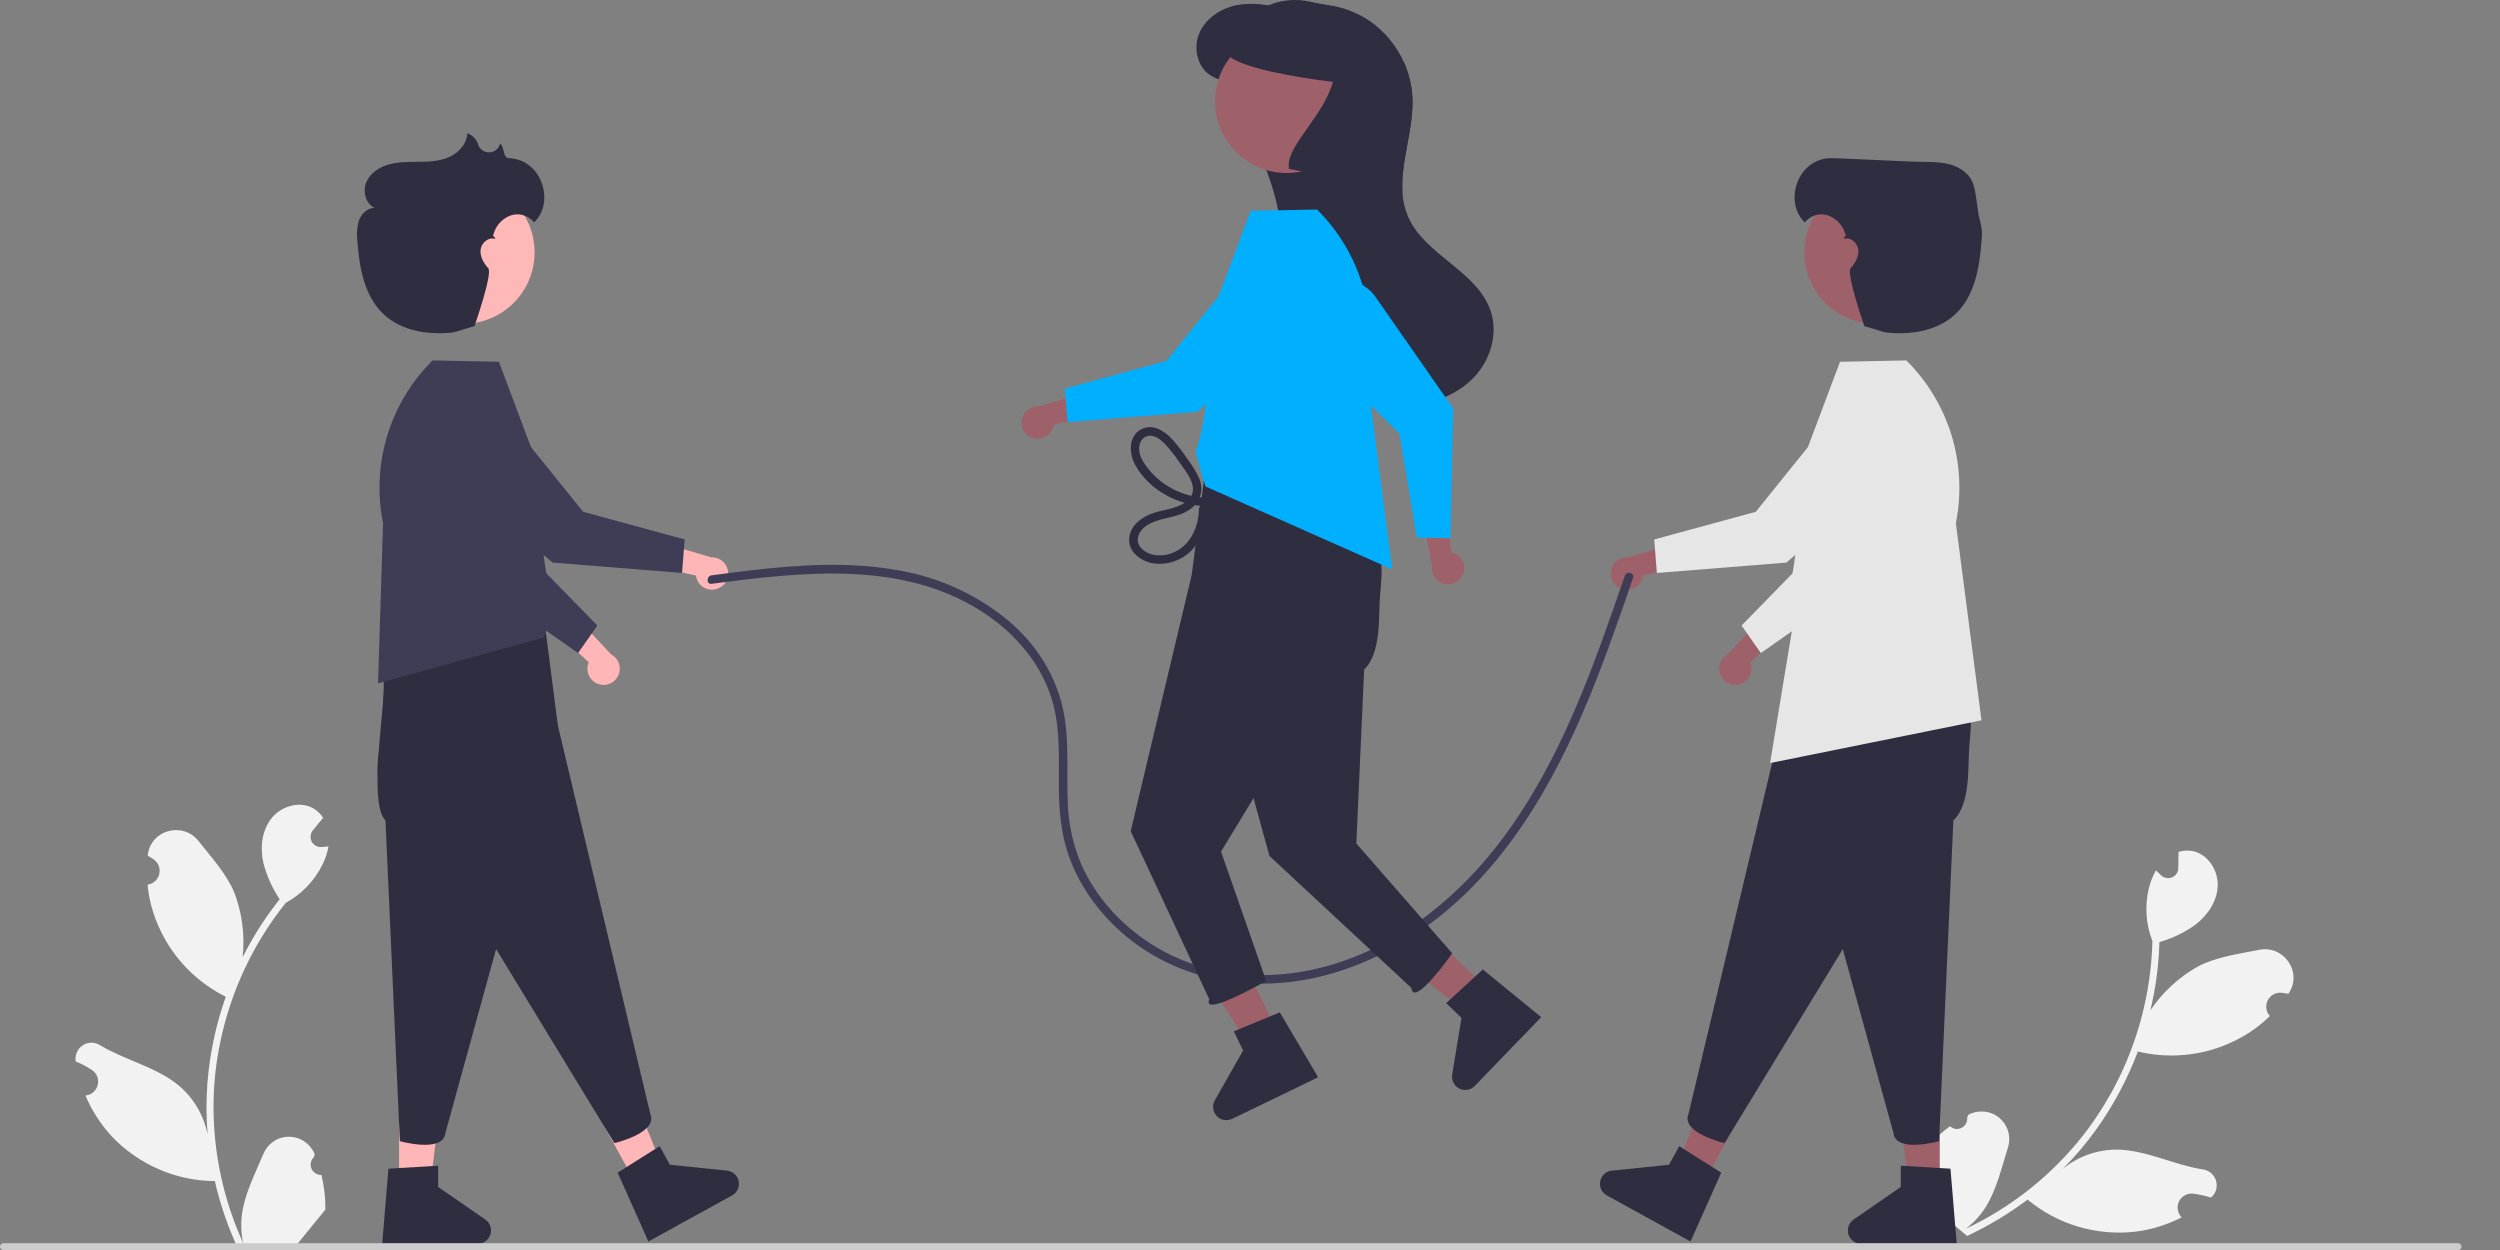 <svg width="32" height="16" viewBox="0 0 32 16" fill="none" xmlns="http://www.w3.org/2000/svg">
<rect x="0" y="0" width="32" height="16" fill="#808080" stroke="none"/>
<g clip-path="url(#clip0_253_2157)">
<path d="M4.114 15.039C4.087 15.04 4.06 15.033 4.038 15.018C4.015 15.004 3.997 14.983 3.986 14.958C3.976 14.933 3.974 14.905 3.979 14.879C3.985 14.853 3.999 14.829 4.019 14.81C4.022 14.797 4.024 14.788 4.028 14.775C4.026 14.772 4.025 14.769 4.024 14.766C3.997 14.702 3.951 14.647 3.893 14.609C3.835 14.57 3.767 14.55 3.697 14.55C3.627 14.55 3.559 14.571 3.502 14.61C3.444 14.649 3.399 14.704 3.372 14.768C3.265 15.025 3.129 15.283 3.096 15.554C3.081 15.674 3.087 15.796 3.114 15.914C2.864 15.367 2.734 14.774 2.733 14.172C2.733 14.021 2.741 13.871 2.758 13.721C2.772 13.598 2.791 13.476 2.816 13.355C2.95 12.697 3.238 12.081 3.657 11.557C3.86 11.446 4.023 11.276 4.126 11.07C4.164 10.995 4.19 10.916 4.205 10.834C4.182 10.837 4.159 10.839 4.136 10.841C4.129 10.841 4.121 10.841 4.114 10.842L4.111 10.842C4.086 10.843 4.061 10.837 4.04 10.824C4.018 10.811 4 10.793 3.989 10.77C3.978 10.748 3.973 10.723 3.976 10.697C3.979 10.672 3.988 10.649 4.004 10.629C4.014 10.617 4.024 10.605 4.034 10.593C4.049 10.574 4.064 10.556 4.079 10.537C4.081 10.535 4.083 10.533 4.084 10.531C4.101 10.51 4.119 10.489 4.136 10.468C4.104 10.419 4.062 10.378 4.012 10.348C3.839 10.247 3.601 10.317 3.476 10.473C3.351 10.63 3.327 10.849 3.371 11.044C3.414 11.21 3.484 11.368 3.58 11.51C3.571 11.522 3.561 11.534 3.552 11.546C3.38 11.766 3.231 12.002 3.106 12.252C3.136 11.973 3.1 11.69 3 11.427C2.899 11.183 2.708 10.977 2.541 10.765C2.34 10.511 1.928 10.622 1.892 10.944C1.892 10.947 1.891 10.95 1.891 10.953C1.916 10.967 1.94 10.982 1.964 10.998C1.994 11.018 2.017 11.047 2.031 11.08C2.044 11.113 2.047 11.15 2.039 11.185C2.032 11.22 2.013 11.252 1.987 11.277C1.961 11.302 1.928 11.318 1.892 11.323L1.889 11.324C1.897 11.413 1.913 11.502 1.935 11.589C2 11.833 2.114 12.06 2.271 12.258C2.428 12.455 2.624 12.618 2.846 12.736C2.861 12.743 2.875 12.751 2.89 12.758C2.764 13.114 2.685 13.485 2.655 13.862C2.638 14.084 2.639 14.307 2.658 14.529L2.657 14.521C2.609 14.275 2.477 14.052 2.284 13.891C1.997 13.655 1.592 13.568 1.282 13.379C1.25 13.358 1.211 13.347 1.172 13.346C1.133 13.346 1.095 13.357 1.062 13.378C1.029 13.399 1.002 13.429 0.986 13.465C0.969 13.5 0.963 13.54 0.968 13.578C0.969 13.581 0.969 13.584 0.97 13.587C1.016 13.605 1.061 13.627 1.104 13.651C1.129 13.665 1.153 13.68 1.177 13.696C1.207 13.716 1.23 13.745 1.244 13.778C1.257 13.811 1.26 13.848 1.252 13.883C1.245 13.918 1.226 13.95 1.2 13.975C1.174 13.999 1.141 14.016 1.105 14.021L1.102 14.022C1.099 14.022 1.097 14.022 1.094 14.023C1.173 14.211 1.284 14.384 1.421 14.535C1.591 14.717 1.797 14.863 2.025 14.963C2.253 15.064 2.5 15.116 2.749 15.118H2.75C2.817 15.412 2.915 15.698 3.042 15.972H4.088C4.092 15.96 4.095 15.948 4.098 15.937C4.002 15.943 3.904 15.937 3.809 15.92C3.887 15.825 3.964 15.729 4.042 15.633C4.043 15.632 4.045 15.63 4.047 15.628C4.086 15.579 4.126 15.531 4.165 15.482L4.165 15.482C4.167 15.333 4.15 15.184 4.114 15.039L4.114 15.039Z" fill="#F2F2F2"/>
<path d="M24.96 14.416C24.98 14.434 25.005 14.446 25.031 14.45C25.058 14.453 25.085 14.448 25.109 14.436C25.133 14.424 25.153 14.404 25.166 14.38C25.178 14.357 25.183 14.329 25.18 14.303C25.186 14.29 25.19 14.281 25.196 14.269C25.199 14.268 25.201 14.267 25.204 14.265C25.266 14.233 25.336 14.221 25.406 14.229C25.475 14.237 25.54 14.265 25.593 14.31C25.646 14.355 25.685 14.415 25.704 14.482C25.724 14.549 25.723 14.62 25.702 14.687C25.618 14.952 25.556 15.236 25.407 15.466C25.341 15.567 25.258 15.656 25.161 15.729C25.705 15.472 26.187 15.101 26.575 14.642C26.672 14.527 26.762 14.406 26.846 14.28C26.915 14.177 26.978 14.071 27.038 13.963C27.358 13.373 27.534 12.716 27.551 12.045C27.467 11.83 27.451 11.595 27.505 11.37C27.525 11.29 27.555 11.212 27.597 11.14C27.612 11.157 27.629 11.173 27.646 11.189C27.651 11.194 27.656 11.199 27.662 11.204L27.663 11.206C27.682 11.223 27.705 11.234 27.73 11.238C27.755 11.243 27.78 11.24 27.803 11.23C27.826 11.22 27.846 11.204 27.86 11.183C27.874 11.162 27.882 11.137 27.882 11.112C27.883 11.097 27.883 11.081 27.883 11.065C27.884 11.041 27.884 11.017 27.884 10.993C27.884 10.991 27.884 10.988 27.884 10.986C27.885 10.958 27.885 10.931 27.886 10.904C27.941 10.887 28 10.883 28.057 10.892C28.255 10.926 28.392 11.133 28.387 11.333C28.382 11.533 28.259 11.716 28.1 11.837C27.96 11.937 27.805 12.012 27.64 12.059C27.639 12.075 27.639 12.09 27.639 12.105C27.628 12.384 27.59 12.661 27.525 12.932C27.682 12.699 27.891 12.506 28.137 12.369C28.372 12.247 28.65 12.212 28.915 12.158C29.232 12.093 29.476 12.443 29.296 12.713C29.294 12.715 29.292 12.718 29.291 12.72C29.263 12.715 29.234 12.711 29.206 12.707C29.17 12.704 29.134 12.71 29.102 12.727C29.071 12.744 29.045 12.771 29.028 12.802C29.011 12.834 29.005 12.87 29.009 12.906C29.013 12.942 29.028 12.976 29.052 13.003L29.054 13.005C28.99 13.068 28.921 13.126 28.848 13.178C28.641 13.323 28.407 13.424 28.16 13.474C27.913 13.524 27.659 13.523 27.412 13.47C27.396 13.466 27.381 13.463 27.365 13.459C27.232 13.812 27.053 14.147 26.834 14.454C26.704 14.635 26.559 14.806 26.402 14.963L26.408 14.958C26.603 14.8 26.848 14.714 27.099 14.715C27.47 14.72 27.836 14.914 28.195 14.968C28.234 14.973 28.27 14.989 28.3 15.014C28.33 15.04 28.353 15.073 28.364 15.11C28.376 15.147 28.377 15.187 28.367 15.225C28.357 15.263 28.336 15.297 28.307 15.323C28.305 15.325 28.303 15.327 28.301 15.329C28.253 15.313 28.205 15.301 28.156 15.292C28.128 15.286 28.1 15.282 28.072 15.279C28.036 15.275 28 15.282 27.968 15.299C27.936 15.316 27.91 15.342 27.893 15.374C27.877 15.405 27.87 15.442 27.875 15.477C27.879 15.513 27.894 15.547 27.917 15.574L27.92 15.577C27.922 15.579 27.923 15.58 27.925 15.582C27.743 15.676 27.547 15.737 27.345 15.764C27.097 15.794 26.846 15.773 26.607 15.703C26.368 15.633 26.145 15.514 25.953 15.355L25.953 15.355C25.712 15.536 25.453 15.692 25.179 15.82L24.379 15.147C24.384 15.136 24.389 15.124 24.394 15.113C24.464 15.18 24.542 15.238 24.626 15.286C24.628 15.164 24.631 15.04 24.632 14.917C24.632 14.915 24.632 14.912 24.632 14.91C24.634 14.847 24.634 14.785 24.636 14.722L24.636 14.722C24.73 14.607 24.839 14.504 24.96 14.416L24.96 14.416Z" fill="#F2F2F2"/>
<path d="M7.677 8.761C7.648 8.754 7.62 8.74 7.597 8.722C7.573 8.703 7.554 8.679 7.541 8.652C7.527 8.625 7.52 8.595 7.519 8.565C7.518 8.535 7.524 8.505 7.536 8.478L6.999 7.98L7.369 7.89L7.822 8.376C7.867 8.399 7.902 8.438 7.92 8.486C7.938 8.533 7.938 8.585 7.92 8.633C7.902 8.68 7.868 8.72 7.823 8.743C7.778 8.767 7.726 8.773 7.677 8.761Z" fill="#FFB6B6"/>
<path d="M6.038 7.404L5.475 5.761C5.43 5.631 5.439 5.488 5.5 5.364C5.56 5.241 5.668 5.146 5.798 5.101C5.87 5.077 5.947 5.068 6.022 5.076C6.098 5.085 6.171 5.109 6.236 5.149C6.301 5.189 6.357 5.242 6.399 5.306C6.441 5.369 6.469 5.441 6.48 5.517L6.705 7.043L7.646 8.007L7.399 8.359L6.038 7.404Z" fill="#3F3D56"/>
<path d="M5.108 15.157H5.51L5.701 13.607H5.108L5.108 15.157Z" fill="#FFB6B6"/>
<path d="M4.972 14.959L5.608 14.921V15.193L6.212 15.61C6.241 15.631 6.264 15.66 6.276 15.695C6.288 15.729 6.288 15.766 6.277 15.801C6.267 15.835 6.245 15.866 6.216 15.887C6.187 15.909 6.151 15.92 6.115 15.92H4.892L4.972 14.959Z" fill="#2F2E41"/>
<path d="M5.46 7.875C5.46 7.875 5.334 7.744 5.094 8.054C4.872 8.335 4.883 8.39 4.912 8.747C4.935 9.002 4.707 10.284 4.934 10.502L5.118 14.607C5.118 14.607 5.675 14.764 5.701 14.502L7.14 9.281L6.968 7.946L5.46 7.875Z" fill="#2F2E41"/>
<path d="M8.12 15.118L8.473 14.925L7.893 13.474L7.374 13.76L8.12 15.118Z" fill="#FFB6B6"/>
<path d="M7.906 15.01L8.444 14.671L8.575 14.909L9.305 14.984C9.342 14.987 9.376 15.002 9.402 15.027C9.429 15.051 9.448 15.084 9.455 15.119C9.462 15.155 9.458 15.191 9.443 15.224C9.427 15.257 9.402 15.284 9.37 15.302L8.707 15.666L8.549 15.754L8.299 15.891L7.906 15.01Z" fill="#2F2E41"/>
<path d="M4.92 8.568C4.92 8.568 4.913 9.23 4.852 9.617C4.793 9.97 4.869 10.332 5.066 10.631C5.21 10.843 5.421 11.041 5.725 11.123L7.864 14.632C7.864 14.632 8.428 14.501 8.324 14.258L7.07 8.99L6.276 7.903L4.92 8.568Z" fill="#2F2E41"/>
<path d="M4.903 6.697L4.839 8.747L6.962 8.159L6.999 8.058L7.09 7.713C7.09 7.713 6.88 7.216 6.922 6.06L6.386 4.631L5.537 4.613L5.532 4.618C5.264 4.886 5.066 5.216 4.956 5.578C4.846 5.941 4.828 6.325 4.903 6.697Z" fill="#3F3D56"/>
<path d="M9.173 7.539C9.144 7.548 9.114 7.55 9.084 7.546C9.054 7.542 9.025 7.531 9 7.515C8.975 7.498 8.954 7.477 8.938 7.451C8.922 7.425 8.912 7.397 8.908 7.367L8.193 7.21L8.466 6.945L9.103 7.134C9.154 7.131 9.203 7.147 9.243 7.179C9.283 7.211 9.309 7.256 9.318 7.306C9.327 7.356 9.317 7.407 9.29 7.45C9.263 7.493 9.221 7.525 9.173 7.539Z" fill="#FFB6B6"/>
<path d="M7.072 7.201L5.754 6.07C5.649 5.98 5.585 5.853 5.574 5.716C5.564 5.578 5.608 5.443 5.698 5.338C5.747 5.28 5.809 5.234 5.879 5.203C5.948 5.171 6.024 5.156 6.1 5.157C6.176 5.158 6.251 5.176 6.32 5.209C6.388 5.243 6.449 5.291 6.496 5.35L7.464 6.551L8.764 6.905L8.73 7.334L7.072 7.201Z" fill="#3F3D56"/>
<path d="M6.843 3.23C6.843 3.462 6.755 3.686 6.596 3.856C6.437 4.026 6.219 4.128 5.987 4.144C5.755 4.159 5.526 4.086 5.346 3.938C5.166 3.791 5.049 3.581 5.019 3.351C4.988 3.12 5.046 2.887 5.181 2.697C5.316 2.508 5.518 2.377 5.746 2.331C5.974 2.285 6.211 2.328 6.408 2.45C6.606 2.572 6.75 2.765 6.811 2.989C6.832 3.068 6.843 3.149 6.843 3.23Z" fill="#FFB8B8"/>
<path d="M6.51 2.024C6.435 2.022 6.461 1.882 6.401 1.837C6.401 1.838 6.4 1.84 6.4 1.841C6.392 1.871 6.375 1.898 6.351 1.918C6.326 1.938 6.296 1.949 6.265 1.95C6.234 1.951 6.203 1.943 6.177 1.925C6.151 1.908 6.132 1.882 6.121 1.853C6.111 1.819 6.093 1.788 6.069 1.762C6.044 1.736 6.014 1.717 5.981 1.705C5.977 1.835 5.879 1.948 5.762 2.004C5.645 2.06 5.511 2.069 5.381 2.071C5.252 2.073 5.12 2.069 4.994 2.1C4.868 2.132 4.746 2.207 4.692 2.325C4.638 2.443 4.677 2.606 4.794 2.661C4.703 2.661 4.626 2.736 4.594 2.822C4.568 2.909 4.562 3.002 4.575 3.092C4.6 3.427 4.663 3.788 4.907 4.019C5.092 4.195 5.359 4.266 5.615 4.265C5.871 4.264 5.826 4.24 6.073 4.175C6.073 4.175 6.309 3.5 6.25 3.434C6.19 3.367 6.141 3.282 6.152 3.194C6.163 3.106 6.257 3.027 6.34 3.06C6.326 3.025 6.316 3.018 6.309 3.02C6.313 3.01 6.317 2.999 6.32 2.989C6.335 2.936 6.363 2.887 6.401 2.847C6.439 2.806 6.487 2.776 6.539 2.757C6.592 2.74 6.648 2.739 6.701 2.755C6.754 2.771 6.801 2.803 6.836 2.847C7.107 2.593 6.939 2.037 6.51 2.024Z" fill="#2F2E41"/>
<path d="M22.261 8.761C22.29 8.754 22.318 8.74 22.341 8.722C22.365 8.703 22.384 8.679 22.397 8.652C22.411 8.625 22.418 8.595 22.419 8.565C22.419 8.535 22.414 8.505 22.401 8.478L22.939 7.98L22.569 7.89L22.116 8.376C22.071 8.399 22.036 8.438 22.018 8.486C22 8.533 22 8.585 22.017 8.633C22.035 8.68 22.07 8.72 22.115 8.743C22.16 8.767 22.212 8.773 22.261 8.761Z" fill="#9E616A"/>
<path d="M22.539 8.359L22.292 8.007L23.233 7.043L23.458 5.517C23.469 5.441 23.497 5.369 23.539 5.306C23.581 5.242 23.636 5.189 23.701 5.149C23.767 5.109 23.84 5.085 23.916 5.076C23.991 5.068 24.068 5.077 24.14 5.101C24.27 5.146 24.377 5.241 24.438 5.364C24.498 5.488 24.508 5.631 24.463 5.761L23.9 7.404L22.539 8.359Z" fill="#E6E6E6"/>
<path d="M24.829 15.157H24.427L24.236 13.607H24.829L24.829 15.157Z" fill="#9E616A"/>
<path d="M25.046 15.92H23.823C23.787 15.92 23.751 15.909 23.722 15.887C23.693 15.866 23.671 15.835 23.66 15.801C23.65 15.766 23.65 15.729 23.662 15.695C23.674 15.66 23.696 15.631 23.726 15.61L24.33 15.193V14.921L24.966 14.959L25.046 15.92Z" fill="#2F2E41"/>
<path d="M24.478 7.875C24.478 7.875 24.803 8.452 25.044 8.762C25.265 9.042 25.237 9.192 25.208 9.548C25.185 9.803 25.231 10.284 25.003 10.502L24.82 14.607C24.82 14.607 24.263 14.764 24.236 14.502L22.798 9.281L22.97 7.946L24.478 7.875Z" fill="#2F2E41"/>
<path d="M21.817 15.118L21.465 14.925L22.045 13.474L22.564 13.76L21.817 15.118Z" fill="#9E616A"/>
<path d="M21.639 15.891L21.389 15.754L21.23 15.666L20.568 15.302C20.536 15.284 20.511 15.257 20.495 15.224C20.48 15.191 20.476 15.155 20.483 15.119C20.49 15.084 20.509 15.051 20.535 15.027C20.562 15.002 20.596 14.987 20.632 14.984L21.363 14.909L21.494 14.671L22.032 15.01L21.639 15.891Z" fill="#2F2E41"/>
<path d="M25.018 8.568C25.018 8.568 25.025 9.23 25.086 9.617C25.145 9.97 25.069 10.332 24.872 10.631C24.728 10.843 24.517 11.041 24.213 11.123L22.074 14.632C22.074 14.632 21.51 14.501 21.613 14.258L22.868 8.99L23.662 7.903L25.018 8.568Z" fill="#2F2E41"/>
<path d="M24.406 4.618L24.401 4.613L23.552 4.631L23.015 6.06C23.058 7.216 22.848 7.713 22.848 7.713L22.939 8.058L22.657 9.767L25.363 9.22L25.035 6.697C25.11 6.325 25.091 5.941 24.982 5.578C24.872 5.216 24.674 4.886 24.406 4.618Z" fill="#E6E6E6"/>
<path d="M20.765 7.539C20.794 7.548 20.824 7.55 20.854 7.546C20.884 7.542 20.912 7.531 20.938 7.515C20.963 7.498 20.984 7.477 21 7.451C21.016 7.425 21.026 7.397 21.029 7.367L21.745 7.21L21.472 6.945L20.835 7.134C20.784 7.131 20.734 7.147 20.695 7.179C20.655 7.211 20.629 7.256 20.62 7.306C20.611 7.356 20.621 7.407 20.648 7.45C20.675 7.493 20.716 7.525 20.765 7.539Z" fill="#9E616A"/>
<path d="M21.208 7.334L21.174 6.905L22.474 6.551L23.442 5.35C23.489 5.291 23.55 5.243 23.618 5.209C23.687 5.176 23.762 5.158 23.838 5.157C23.914 5.156 23.99 5.171 24.059 5.203C24.129 5.234 24.191 5.28 24.24 5.338C24.33 5.443 24.374 5.578 24.363 5.716C24.353 5.853 24.288 5.98 24.184 6.07L22.866 7.201L21.208 7.334Z" fill="#E6E6E6"/>
<path d="M23.127 2.989C23.188 2.765 23.332 2.572 23.529 2.45C23.727 2.328 23.964 2.285 24.192 2.331C24.42 2.377 24.622 2.508 24.757 2.697C24.892 2.887 24.95 3.12 24.919 3.351C24.889 3.581 24.771 3.791 24.591 3.938C24.412 4.086 24.183 4.159 23.951 4.144C23.719 4.128 23.501 4.026 23.342 3.856C23.183 3.686 23.095 3.462 23.095 3.23C23.095 3.149 23.105 3.068 23.127 2.989Z" fill="#9E616A"/>
<path d="M23.428 2.024C23.503 2.022 24.427 2.069 24.556 2.071C24.686 2.073 24.818 2.069 24.944 2.1C25.07 2.132 25.192 2.207 25.246 2.325C25.299 2.443 25.312 2.736 25.343 2.822C25.369 2.909 25.376 3.002 25.363 3.092C25.338 3.427 25.275 3.788 25.031 4.019C24.845 4.195 24.579 4.266 24.323 4.265C24.067 4.264 24.112 4.24 23.864 4.175C23.864 4.175 23.629 3.5 23.688 3.434C23.747 3.367 23.797 3.282 23.786 3.194C23.775 3.106 23.68 3.027 23.598 3.06C23.612 3.025 23.622 3.018 23.629 3.02C23.625 3.01 23.621 2.999 23.618 2.989C23.602 2.936 23.574 2.887 23.536 2.847C23.498 2.806 23.451 2.776 23.399 2.757C23.346 2.74 23.29 2.739 23.236 2.755C23.183 2.771 23.136 2.803 23.102 2.847C22.831 2.593 22.999 2.037 23.428 2.024Z" fill="#2F2E41"/>
<path d="M9.109 7.473C10.296 7.317 11.622 7.159 12.661 7.891C13.079 8.186 13.406 8.612 13.506 9.121C13.57 9.443 13.55 9.773 13.553 10.099C13.557 10.391 13.583 10.682 13.682 10.959C13.848 11.426 14.174 11.824 14.577 12.109C15.014 12.413 15.532 12.581 16.065 12.59C17.245 12.62 18.321 11.98 19.072 11.107C19.878 10.17 20.341 9.008 20.745 7.854C20.798 7.702 20.851 7.55 20.903 7.398C20.926 7.331 20.82 7.302 20.798 7.369C20.394 8.541 19.98 9.738 19.228 10.74C18.538 11.659 17.535 12.39 16.359 12.474C15.823 12.512 15.283 12.407 14.818 12.134C14.39 11.883 14.032 11.506 13.834 11.049C13.727 10.79 13.67 10.513 13.666 10.232C13.654 9.908 13.678 9.582 13.638 9.259C13.574 8.741 13.311 8.289 12.916 7.952C12.517 7.619 12.038 7.396 11.527 7.305C10.89 7.185 10.238 7.227 9.599 7.302C9.435 7.321 9.272 7.342 9.109 7.364C9.04 7.373 9.039 7.482 9.109 7.473Z" fill="#3F3D56"/>
<path d="M18.87 4.826C18.662 5.047 18.359 5.164 18.057 5.187C17.84 5.204 17.622 5.176 17.416 5.105C17.211 5.034 17.022 4.922 16.862 4.775C16.701 4.629 16.573 4.45 16.484 4.252C16.395 4.054 16.348 3.839 16.345 3.622C16.342 3.377 16.395 3.134 16.383 2.89C16.353 2.287 15.93 1.739 15.975 1.137L16.265 1.227C16.07 1.166 15.876 1.104 15.681 1.043C15.614 1.025 15.55 0.999 15.491 0.963C15.321 0.852 15.271 0.606 15.353 0.42C15.435 0.234 15.624 0.109 15.823 0.067C15.959 0.042 16.098 0.043 16.233 0.07C16.298 0.081 16.362 0.097 16.425 0.116C16.608 0.056 16.803 0.038 16.995 0.064C17.186 0.09 17.369 0.159 17.529 0.266C17.725 0.401 17.878 0.587 17.973 0.804C18.034 0.941 18.069 1.088 18.078 1.237C18.1 1.644 17.926 2.065 17.951 2.458C17.956 2.565 17.98 2.671 18.022 2.77C18.237 3.27 18.913 3.468 19.082 3.986C19.177 4.274 19.078 4.605 18.87 4.826Z" fill="#2F2E41"/>
<path d="M19.028 12.645L18.749 12.934L17.5 11.996L17.912 11.569L19.028 12.645Z" fill="#9E616A"/>
<path d="M19.727 13.019L19.529 13.225L19.403 13.355L18.878 13.899C18.853 13.925 18.82 13.943 18.784 13.949C18.748 13.955 18.712 13.95 18.679 13.933C18.647 13.917 18.62 13.891 18.604 13.858C18.588 13.826 18.582 13.789 18.588 13.754L18.707 13.029L18.511 12.84L18.98 12.409L19.727 13.019Z" fill="#2F2E41"/>
<path d="M16.345 13.196L15.984 13.371L15.136 12.059L15.67 11.8L16.345 13.196Z" fill="#9E616A"/>
<path d="M16.872 13.789L16.616 13.913L16.453 13.992L15.772 14.321C15.739 14.337 15.702 14.342 15.666 14.335C15.631 14.329 15.598 14.311 15.573 14.284C15.549 14.258 15.533 14.224 15.529 14.188C15.524 14.152 15.532 14.116 15.55 14.084L15.912 13.446L15.793 13.201L16.382 12.958L16.872 13.789Z" fill="#2F2E41"/>
<path d="M16.936 5.944C16.936 5.944 17.261 6.52 17.501 6.83C17.723 7.111 17.694 7.26 17.665 7.617C17.642 7.872 17.688 8.352 17.461 8.57L17.361 10.796L18.589 12.203C18.589 12.203 18.092 12.908 18.066 12.646L16.249 10.956L15.255 7.349L15.427 6.014L16.936 5.944Z" fill="#2F2E41"/>
<path d="M17.475 6.637C17.475 6.637 17.482 7.298 17.543 7.686C17.602 8.039 17.526 8.401 17.329 8.7C17.186 8.912 16.974 9.11 16.67 9.191L15.629 10.9L16.207 12.555C16.207 12.555 15.376 13.034 15.479 12.791L14.473 10.639L15.325 7.059L16.119 5.972L17.475 6.637Z" fill="#2F2E41"/>
<path d="M16.863 2.687L16.858 2.682L16.009 2.699L15.473 4.129C15.515 5.285 15.305 5.782 15.305 5.782L15.396 6.127L15.433 6.228L17.82 7.288L17.492 4.766C17.567 4.394 17.549 4.01 17.439 3.647C17.329 3.284 17.131 2.954 16.863 2.687Z" fill="#00B0FF"/>
<path d="M13.222 5.608C13.251 5.617 13.281 5.619 13.311 5.615C13.341 5.611 13.37 5.6 13.395 5.584C13.42 5.567 13.441 5.545 13.457 5.52C13.473 5.494 13.483 5.465 13.487 5.435L14.202 5.279L13.93 5.014L13.292 5.203C13.242 5.2 13.192 5.216 13.152 5.248C13.113 5.279 13.086 5.324 13.077 5.374C13.069 5.424 13.079 5.476 13.105 5.519C13.132 5.562 13.174 5.594 13.222 5.608Z" fill="#9E616A"/>
<path d="M13.665 5.403L13.631 4.974L14.931 4.62L15.899 3.419C15.947 3.36 16.007 3.312 16.075 3.278C16.144 3.245 16.219 3.227 16.295 3.226C16.371 3.224 16.447 3.24 16.516 3.271C16.586 3.303 16.648 3.349 16.697 3.407C16.787 3.511 16.831 3.647 16.821 3.784C16.81 3.922 16.746 4.049 16.641 4.139L15.323 5.27L13.665 5.403Z" fill="#00B0FF"/>
<path d="M18.725 7.351C18.737 7.323 18.742 7.293 18.741 7.263C18.74 7.233 18.732 7.203 18.718 7.177C18.704 7.15 18.684 7.127 18.661 7.108C18.637 7.09 18.609 7.077 18.58 7.07L18.496 6.343L18.205 6.587L18.329 7.241C18.321 7.291 18.332 7.342 18.359 7.384C18.387 7.427 18.429 7.458 18.478 7.472C18.527 7.485 18.579 7.48 18.624 7.458C18.67 7.436 18.706 7.398 18.725 7.351Z" fill="#9E616A"/>
<path d="M18.566 6.889L18.135 6.88L17.914 5.551L16.816 4.468C16.762 4.414 16.72 4.35 16.694 4.278C16.667 4.206 16.657 4.13 16.663 4.054C16.67 3.978 16.693 3.905 16.731 3.838C16.769 3.772 16.822 3.716 16.884 3.672C16.997 3.594 17.137 3.563 17.272 3.587C17.408 3.612 17.528 3.689 17.607 3.801L18.6 5.227L18.566 6.889Z" fill="#00B0FF"/>
<path d="M15.584 1.058C15.645 0.834 15.789 0.641 15.987 0.519C16.185 0.397 16.421 0.354 16.649 0.4C16.877 0.446 17.079 0.577 17.214 0.766C17.349 0.955 17.407 1.189 17.377 1.419C17.346 1.65 17.229 1.86 17.049 2.007C16.869 2.154 16.64 2.228 16.408 2.213C16.176 2.197 15.958 2.094 15.8 1.925C15.641 1.755 15.552 1.531 15.552 1.299C15.552 1.217 15.563 1.137 15.584 1.058Z" fill="#9E616A"/>
<path d="M15.468 6.372C15.308 6.372 15.15 6.332 15.009 6.258C14.867 6.183 14.746 6.076 14.655 5.944C14.604 5.868 14.561 5.774 14.59 5.681C14.598 5.649 14.617 5.621 14.645 5.601C14.672 5.582 14.705 5.574 14.738 5.577C14.81 5.587 14.872 5.642 14.921 5.692C14.986 5.765 15.046 5.841 15.1 5.922C15.185 6.043 15.352 6.239 15.223 6.383C15.115 6.505 14.932 6.516 14.787 6.559C14.629 6.607 14.468 6.713 14.454 6.893C14.44 7.068 14.608 7.185 14.762 7.211C14.855 7.224 14.949 7.214 15.037 7.182C15.125 7.151 15.204 7.098 15.267 7.029C15.389 6.887 15.456 6.705 15.455 6.518C15.455 6.503 15.449 6.49 15.439 6.48C15.429 6.47 15.415 6.464 15.401 6.464C15.387 6.464 15.373 6.469 15.363 6.479C15.353 6.488 15.346 6.502 15.346 6.516C15.343 6.687 15.287 6.861 15.16 6.981C15.042 7.093 14.854 7.146 14.699 7.08C14.623 7.048 14.552 6.979 14.564 6.889C14.575 6.807 14.641 6.743 14.711 6.706C14.868 6.622 15.058 6.63 15.211 6.533C15.358 6.441 15.416 6.287 15.35 6.123C15.308 6.032 15.256 5.947 15.194 5.868C15.138 5.785 15.077 5.705 15.011 5.63C14.913 5.521 14.758 5.416 14.609 5.494C14.44 5.582 14.451 5.803 14.529 5.948C14.708 6.279 15.097 6.48 15.466 6.481C15.48 6.481 15.493 6.476 15.503 6.465C15.514 6.455 15.519 6.442 15.52 6.428C15.52 6.414 15.514 6.4 15.505 6.389C15.495 6.379 15.482 6.373 15.468 6.372Z" fill="#2F2E41"/>
<path d="M17.951 2.458L16.499 2.161C16.446 1.882 16.934 1.506 17.061 1.048C16.834 1.021 16.53 0.975 16.268 0.916C16.005 0.856 15.783 0.783 15.719 0.7C15.765 0.472 15.9 0.273 16.093 0.145C16.287 0.017 16.523 -0.029 16.751 0.018L16.929 0.054C16.935 0.055 16.941 0.057 16.947 0.058C17.165 0.107 17.356 0.238 17.48 0.425C17.663 0.525 17.829 0.653 17.973 0.804C18.034 0.941 18.069 1.088 18.078 1.237C18.1 1.644 17.926 2.065 17.951 2.458Z" fill="#2F2E41"/>
<path d="M31.507 15.957C31.507 15.962 31.506 15.968 31.504 15.973C31.502 15.979 31.499 15.983 31.495 15.987C31.491 15.991 31.486 15.995 31.481 15.997C31.475 15.999 31.47 16 31.464 16H0.043C0.032 16 0.021 15.995 0.013 15.987C0.005 15.979 0 15.968 0 15.957C0 15.945 0.005 15.934 0.013 15.926C0.021 15.918 0.032 15.913 0.043 15.913H31.464C31.47 15.913 31.475 15.914 31.481 15.916C31.486 15.919 31.491 15.922 31.495 15.926C31.499 15.93 31.502 15.935 31.504 15.94C31.506 15.945 31.507 15.951 31.507 15.957Z" fill="#CCCCCC"/>
</g>
<defs>
<clipPath id="clip0_253_2157">
<rect width="31.507" height="16" fill="white"/>
</clipPath>
</defs>
</svg>
